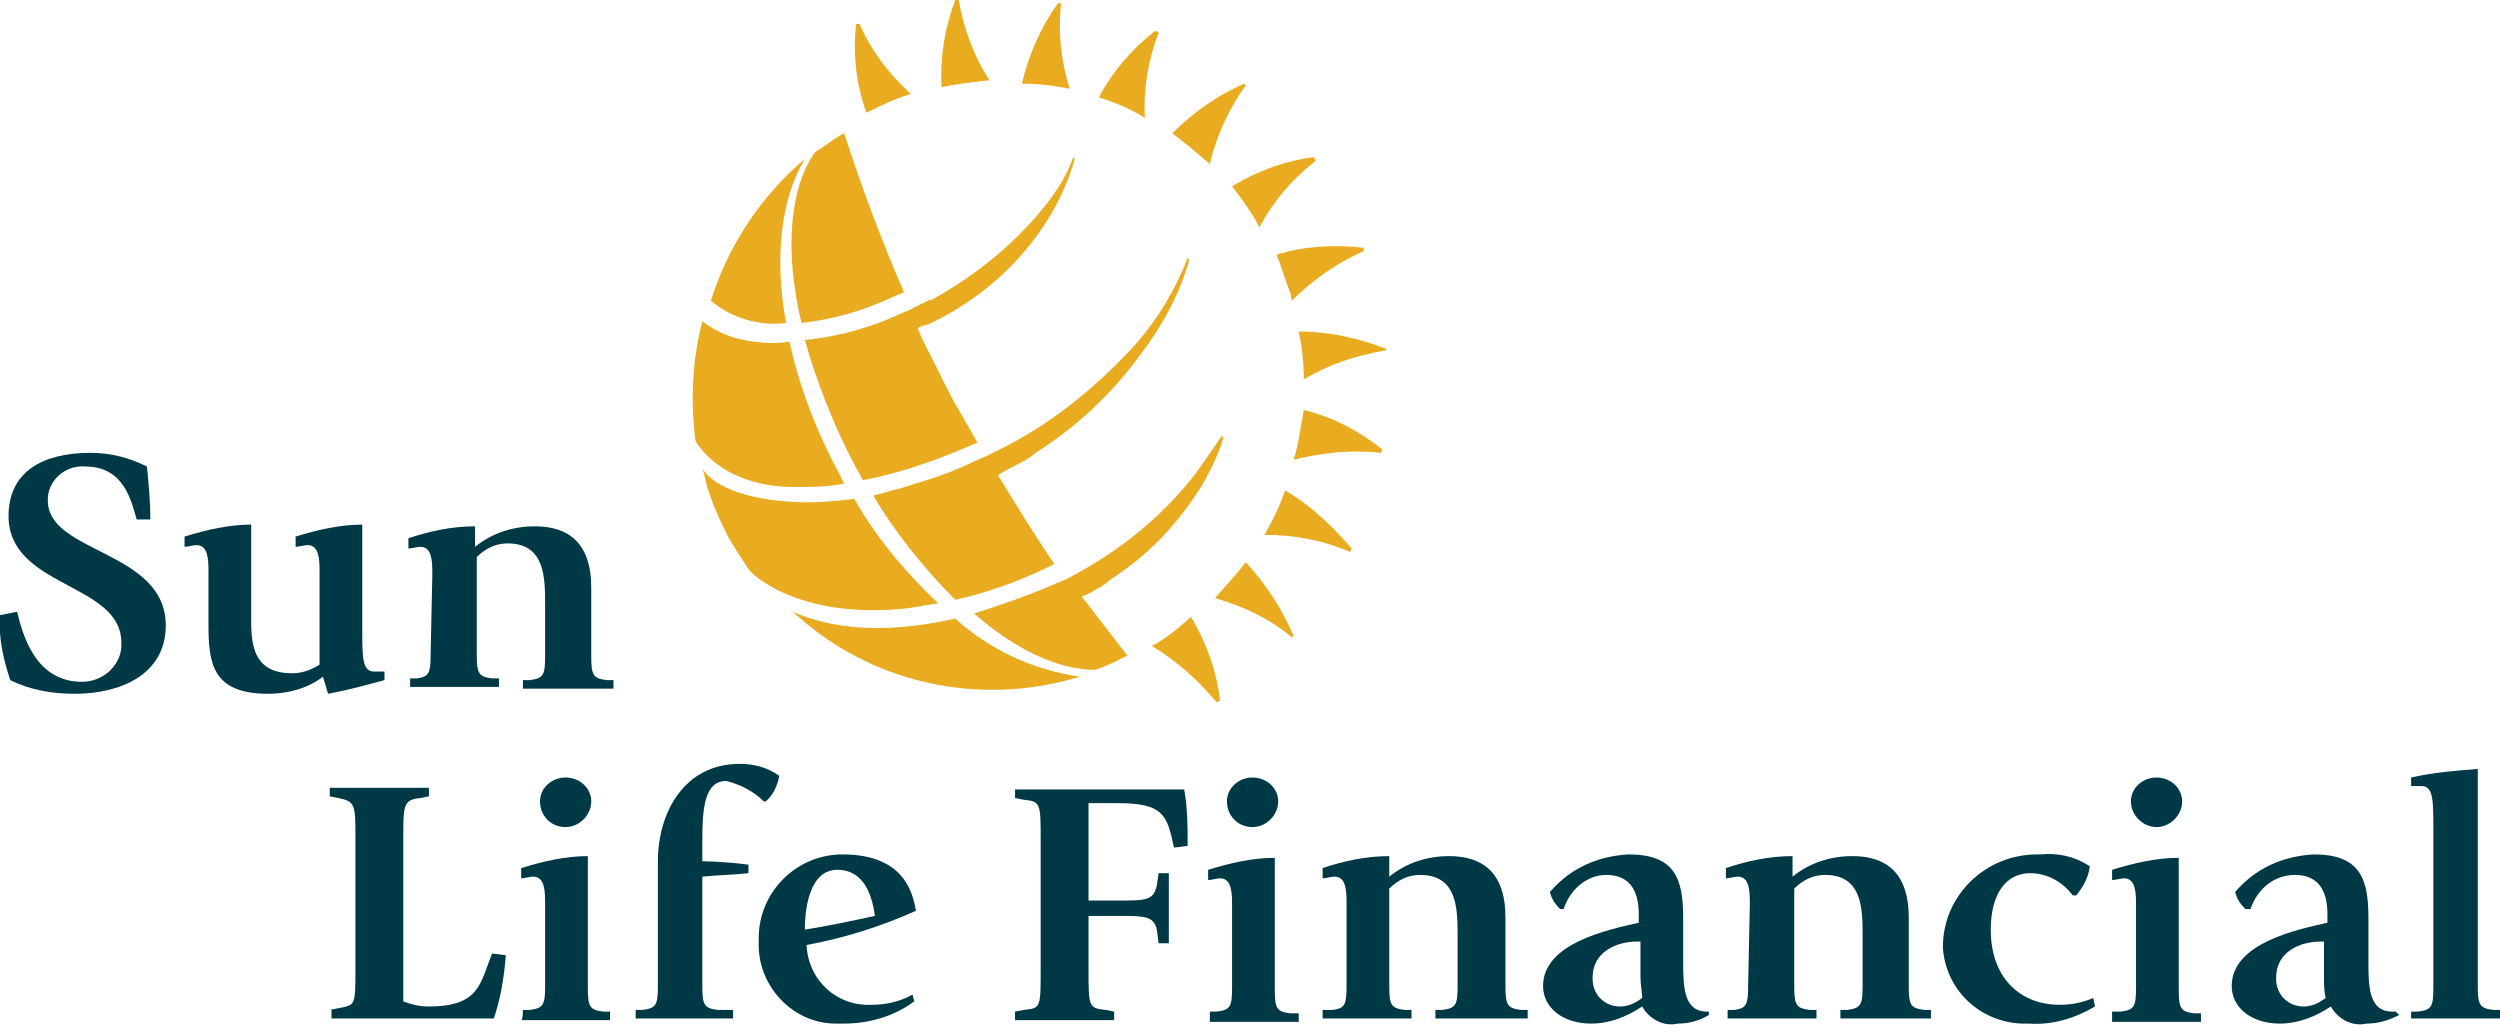 <?xml version="1.0" encoding="utf-8"?>
<!-- Generator: Adobe Illustrator 25.2.1, SVG Export Plug-In . SVG Version: 6.00 Build 0)  -->
<svg version="1.1" id="Layer_1" xmlns="http://www.w3.org/2000/svg" xmlns:xlink="http://www.w3.org/1999/xlink" x="0px" y="0px"
	 viewBox="0 0 146.3 60" style="enable-background:new 0 0 146.3 60;" xml:space="preserve">
<style type="text/css">
	.st0{fill:#003946;}
	.st1{fill:#E9AC21;}
</style>
<g>
	<path class="st0" d="M8,30.4c-0.3-1-0.7-3.1-3-3.1c-1.1-0.1-2.1,0.7-2.2,1.8c0,0.1,0,0.1,0,0.2c0,3.1,6.9,2.9,6.9,7.3
		c0,2.9-2.7,4-5.3,4c-1.3,0-2.6-0.2-3.8-0.8C0.2,38.6-0.1,37.3,0,36l1-0.2c0.3,1.2,1,4.1,3.8,4.1C6,39.9,7,39,7.1,37.9
		c0-0.1,0-0.2,0-0.3c0-3.5-6.6-3.2-6.6-7.4c0-2.6,2-3.7,4.8-3.7c1.2,0,2.3,0.3,3.3,0.8c0.1,1,0.2,2.1,0.2,3.1L8,30.4L8,30.4z"/>
	<path class="st0" d="M18.9,39.6c-0.9,0.7-2.1,1-3.2,1c-3.3,0-3.5-1.8-3.5-4.1v-3c0-0.7,0-1.6-0.7-1.6c-0.2,0-0.5,0.1-0.7,0.1v-0.6
		c1.3-0.4,2.6-0.7,3.9-0.7v5.7c0,1.6,0.3,3,2.4,3c0.6,0,1.1-0.2,1.6-0.5v-5.4c0-0.7,0-1.6-0.7-1.6c-0.2,0-0.5,0.1-0.7,0.1v-0.6
		c1.3-0.4,2.6-0.7,3.9-0.7v6.1c0,1.7,0,2.5,0.7,2.5c0.2,0,0.4,0,0.6,0v0.5c-1.1,0.3-2.2,0.6-3.3,0.8L18.9,39.6z"/>
	<path class="st0" d="M25.3,33.6c0-0.7,0-1.6-0.7-1.6c-0.2,0-0.5,0.1-0.7,0.1v-0.6c1.2-0.4,2.5-0.7,3.9-0.7v1.2
		c1-0.8,2.2-1.2,3.5-1.2c1.9,0,3.3,0.9,3.3,3.6v4c0,1.1,0.1,1.3,0.9,1.4h0.4v0.5h-5.3v-0.5h0.4c0.8-0.1,0.9-0.3,0.9-1.4v-3
		c0-1.6,0-3.6-2.2-3.6c-0.7,0-1.3,0.3-1.8,0.8v5.7c0,1.1,0.1,1.3,0.9,1.4h0.4v0.5h-5.2v-0.5h0.4c0.7-0.1,0.8-0.3,0.8-1.4L25.3,33.6z
		"/>
	<path class="st0" d="M59.4,59.2l0.5-0.1c1-0.1,1-0.1,1-2.4v-7.5c0-2.2,0-2.3-1-2.4l-0.5-0.1v-0.5h9.9c0.2,1.1,0.2,2.2,0.2,3.3
		l-0.8,0.1c-0.4-1.9-0.6-2.6-3.3-2.6h-1.7v5.7h1.7c1.7,0,2.1,0,2.3-0.9l0.1-0.7h0.6v4.1h-0.6l-0.1-0.8c-0.2-0.8-0.7-0.8-2.3-0.8
		h-1.7v3.1c0,2.2,0,2.3,1,2.4l0.5,0.1v0.5h-5.8L59.4,59.2L59.4,59.2z"/>
	<path class="st0" d="M70.8,59.2h0.4c0.8-0.1,0.9-0.3,0.9-1.4V53c0-0.7,0-1.6-0.7-1.6c-0.2,0-0.5,0.1-0.7,0.1v-0.6
		c1.3-0.4,2.6-0.7,3.9-0.7v7.7c0,1.1,0.1,1.3,0.9,1.4H76v0.5h-5.2V59.2L70.8,59.2z M71.8,46.9c0-0.8,0.7-1.4,1.5-1.4h0
		c0.8,0,1.5,0.6,1.5,1.4c0,0.8-0.7,1.5-1.5,1.5C72.4,48.4,71.8,47.7,71.8,46.9z"/>
	<path class="st0" d="M78.8,52.9c0-0.7,0-1.6-0.7-1.6c-0.2,0-0.5,0.1-0.7,0.1v-0.6c1.2-0.4,2.5-0.7,3.9-0.7v1.2
		c1-0.8,2.2-1.2,3.5-1.2c1.9,0,3.3,0.9,3.3,3.6v4c0,1.1,0.1,1.3,0.9,1.4h0.4v0.5H84v-0.5h0.4c0.8-0.1,0.9-0.3,0.9-1.4v-2.9
		c0-1.6,0-3.6-2.2-3.6c-0.7,0-1.3,0.3-1.8,0.8v5.7c0,1.1,0.1,1.3,0.9,1.4h0.4v0.5h-5.2v-0.5H78c0.7-0.1,0.8-0.3,0.8-1.4L78.8,52.9
		L78.8,52.9z"/>
	<path class="st0" d="M96,57.2c0,0.4,0.1,0.9,0.1,1.2c-0.4,0.3-0.8,0.5-1.3,0.5c-0.9,0-1.6-0.7-1.6-1.6c0,0,0-0.1,0-0.1
		c0-1.5,1.4-2.1,2.6-2.1H96V57.2z M100.1,59.2c-0.1,0-0.1,0-0.2,0c-1.4,0-1.4-1.5-1.4-3v-2.5c0-2.3-0.5-3.7-3.2-3.7
		c-1.8,0.1-3.4,0.8-4.6,2.2c0.1,0.4,0.3,0.7,0.6,1h0.2c0.4-1.2,1.4-2,2.5-2c1.5,0,1.9,1.1,1.9,2.3V54c-1.8,0.4-5.6,1.2-5.6,3.7
		c0,1.3,1.2,2.2,2.8,2.2c1.1,0,2.1-0.4,3-1c0.4,0.7,1.2,1.2,2.1,1c0.7,0,1.3-0.2,1.8-0.5V59.2z"/>
	<path class="st0" d="M102.4,52.9c0-0.7,0-1.6-0.7-1.6c-0.2,0-0.5,0.1-0.7,0.1v-0.6c1.2-0.4,2.5-0.7,3.9-0.7v1.2
		c1-0.8,2.2-1.2,3.5-1.2c1.9,0,3.3,0.9,3.3,3.6v4c0,1.1,0.1,1.3,0.9,1.4h0.4v0.5h-5.3v-0.5h0.4c0.8-0.1,0.9-0.3,0.9-1.4v-2.9
		c0-1.6,0-3.6-2.2-3.6c-0.7,0-1.3,0.3-1.8,0.8v5.7c0,1.1,0.1,1.3,0.9,1.4h0.4v0.5h-5.2v-0.5h0.4c0.7-0.1,0.8-0.3,0.8-1.4L102.4,52.9
		L102.4,52.9z"/>
	<path class="st0" d="M122.6,58.9c-1.2,0.7-2.5,1.1-3.9,1c-2.6,0.1-4.8-1.8-5-4.4c0,0,0-0.1,0-0.1c0-3,2.5-5.4,5.5-5.4
		c0.1,0,0.1,0,0.2,0c1-0.1,2,0.1,2.9,0.7c-0.1,0.7-0.4,1.2-0.8,1.7h-0.2c-0.6-0.8-1.5-1.3-2.5-1.3c-1.4,0-2.3,1.2-2.3,3.3
		c0,3,1.9,4.4,4,4.4c0.7,0,1.3-0.1,2-0.4L122.6,58.9z"/>
	<path class="st0" d="M123.7,59.2h0.4c0.8-0.1,0.9-0.3,0.9-1.4V53c0-0.7,0-1.6-0.7-1.6c-0.2,0-0.5,0.1-0.7,0.1v-0.6
		c1.3-0.4,2.6-0.7,3.9-0.7v7.7c0,1.1,0.1,1.3,0.9,1.4h0.4v0.5h-5.2V59.2z M124.7,46.9c0-0.8,0.7-1.4,1.5-1.4h0
		c0.8,0,1.5,0.6,1.5,1.4c0,0.8-0.7,1.5-1.5,1.5C125.4,48.4,124.7,47.7,124.7,46.9z"/>
	<path class="st0" d="M136,57.2c0,0.4,0,0.8,0.1,1.2c-0.4,0.3-0.8,0.5-1.3,0.5c-0.9,0-1.6-0.7-1.6-1.6c0,0,0-0.1,0-0.1
		c0-1.5,1.4-2.1,2.6-2.1h0.2V57.2z M140.2,59.2c-0.1,0-0.1,0-0.2,0c-1.4,0-1.4-1.5-1.4-3v-2.5c0-2.3-0.5-3.7-3.2-3.7
		c-1.8,0.1-3.4,0.8-4.6,2.2c0.1,0.4,0.3,0.7,0.6,1h0.3c0.4-1.2,1.4-2,2.6-2c1.5,0,1.9,1.1,1.9,2.3V54c-1.8,0.4-5.6,1.2-5.6,3.7
		c0,1.3,1.2,2.2,2.8,2.2c1.1,0,2.1-0.4,3-1c0.4,0.7,1.2,1.2,2.1,1c0.7,0,1.3-0.2,1.9-0.5L140.2,59.2z"/>
	<path class="st0" d="M141.1,59.2h0.4c0.8-0.1,0.9-0.3,0.9-1.4v-9.2c0-1.8,0-2.6-0.7-2.6c-0.3,0-0.5,0-0.6,0v-0.5
		c1.3-0.3,2.6-0.4,3.9-0.5v12.7c0,1.1,0.1,1.3,0.9,1.4h0.4v0.5h-5.2V59.2z"/>
	<path class="st0" d="M19.3,59.1l0.5-0.1c1-0.2,1-0.1,1-2.4v-7.5c0-2,0-2.2-1-2.4l-0.5-0.1v-0.5h5.8v0.5l-0.5,0.1
		c-1,0.1-1,0.4-1,2.4v9.5c0.5,0.2,1,0.3,1.5,0.3c3,0,3-1.4,3.7-3.1l0.8,0.1c-0.1,1.3-0.3,2.5-0.7,3.7h-9.5V59.1z"/>
	<path class="st0" d="M30.6,59.1H31c0.8-0.1,0.9-0.3,0.9-1.4v-4.8c0-0.7,0-1.6-0.7-1.6c-0.2,0-0.5,0.1-0.7,0.1v-0.6
		c1.3-0.4,2.6-0.7,3.9-0.7v7.7c0,1.1,0.1,1.3,0.9,1.4h0.4v0.5h-5.2C30.6,59.7,30.6,59.1,30.6,59.1z M31.6,46.9
		c0-0.8,0.7-1.4,1.5-1.4h0c0.8,0,1.5,0.6,1.5,1.4c0,0.8-0.7,1.5-1.5,1.5C32.2,48.4,31.6,47.7,31.6,46.9z"/>
	<path class="st0" d="M38.5,51.3v-0.9c0-2.8,1.5-5.7,4.8-5.7c0.8,0,1.6,0.2,2.3,0.7c-0.1,0.6-0.4,1.2-0.8,1.5h-0.1
		c-0.6-0.6-1.4-1-2.2-1.2c-1.3,0-1.4,1.7-1.4,3.5v1.2c0.7,0,2,0.1,2.7,0.2v0.5c-0.9,0.1-1.7,0.1-2.7,0.2v6.4c0,1.1,0.1,1.3,0.9,1.4
		h0.9v0.5h-5.7v-0.5h0.4c0.8-0.1,0.9-0.3,0.9-1.4L38.5,51.3L38.5,51.3z"/>
	<path class="st0" d="M47.1,54.4c0-0.4,0-3.5,1.9-3.5c1.4,0,2,1.2,2.2,2.7C49.8,53.9,48.4,54.2,47.1,54.4z M53.4,58.2
		c-0.7,0.4-1.5,0.6-2.4,0.6c-2,0.1-3.7-1.4-3.8-3.5c2.2-0.4,4.4-1.1,6.4-2c-0.2-1.2-0.8-3.3-4.3-3.3c-2.7,0-4.9,2.2-4.9,4.9
		c0,0.1,0,0.1,0,0.2c-0.1,2.6,2,4.8,4.5,4.8c0.1,0,0.3,0,0.5,0c1.4,0,2.9-0.4,4.1-1.3L53.4,58.2z"/>
	<path class="st1" d="M67,6.9c-0.1-1.7,0.2-3.4,0.8-5l-0.2-0.1c-1.4,1.1-2.5,2.4-3.3,3.9C65.3,6,66.2,6.4,67,6.9z"/>
	<path class="st1" d="M57.9,4.7c-0.9-1.4-1.5-3-1.8-4.7h-0.2c-0.6,1.6-0.9,3.3-0.8,5.1C56,4.9,57,4.8,57.9,4.7z"/>
	<path class="st1" d="M62.6,5.2c-0.5-1.6-0.7-3.3-0.5-5h-0.2c-1,1.4-1.7,3-2.1,4.7C60.7,4.9,61.7,5,62.6,5.2z"/>
	<path class="st1" d="M70.8,9.6c0.4-1.7,1.1-3.2,2.1-4.6l-0.1-0.1c-1.6,0.7-3,1.7-4.2,2.9C69.4,8.4,70.1,9,70.8,9.6z"/>
	<path class="st1" d="M73.7,13.3c0.8-1.5,1.9-2.8,3.3-3.9l-0.1-0.2c-1.7,0.2-3.3,0.8-4.8,1.7C72.7,11.7,73.3,12.5,73.7,13.3z"/>
	<path class="st1" d="M75.5,17.1l0.1,0.5c1.2-1.2,2.6-2.2,4.2-2.9v-0.2c-1.7-0.2-3.5-0.1-5.1,0.4C75,15.6,75.2,16.4,75.5,17.1z"/>
	<path class="st1" d="M75.7,26.9c1.7-0.4,3.3-0.6,5.1-0.4l0.1-0.2c-1.4-1.1-2.9-1.9-4.6-2.3C76.1,25,76,26,75.7,26.9z"/>
	<path class="st1" d="M76,19.4c0.2,0.9,0.3,1.9,0.3,2.8c1.5-0.9,3.1-1.4,4.8-1.7v-0.1C79.5,19.8,77.8,19.4,76,19.4z"/>
	<path class="st1" d="M75.2,28.7c-0.3,0.9-0.7,1.7-1.2,2.6c1.7,0,3.4,0.3,5,1l0.1-0.2C77.9,30.7,76.6,29.5,75.2,28.7z"/>
	<path class="st1" d="M53.3,5.5L53.3,5.5C52,4.3,51,3,50.3,1.4h-0.2c-0.2,1.8,0,3.5,0.6,5.2C51.5,6.2,52.3,5.8,53.3,5.5z"/>
	<path class="st1" d="M67.4,37.8c1.5,0.9,2.7,2,3.8,3.3l0.2-0.1c-0.2-1.7-0.8-3.4-1.7-4.9C68.9,36.8,68.2,37.4,67.4,37.8z"/>
	<path class="st1" d="M71.1,35c1.7,0.5,3.2,1.2,4.5,2.3l0.1-0.1c-0.7-1.6-1.6-3-2.8-4.3C72.3,33.7,71.7,34.3,71.1,35z"/>
	<path class="st1" d="M46.5,28.5c0.9,0,1.9,0,2.9-0.2l-0.3-0.6c-1.3-2.4-2.3-5-2.9-7.7c-0.7,0.1-1.3,0.1-2,0
		c-1.1-0.1-2.2-0.5-3.1-1.2c-0.6,2.3-0.7,4.7-0.4,7C40.7,25.8,42.1,28.5,46.5,28.5z"/>
	<path class="st1" d="M53.1,35.6c0.6-0.1,1.2-0.2,1.8-0.3c-1.9-1.8-3.6-3.8-4.9-6.1c-0.9,0.1-1.9,0.2-2.8,0.2c-5.3-0.1-6.1-2-6.1-2
		s0.2,0.6,0.2,0.8c0.3,1.1,0.8,2.2,1.3,3.2c0.4,0.7,0.8,1.3,1.2,1.9C43.8,33.4,46.5,36.3,53.1,35.6z"/>
	<path class="st1" d="M46.9,18.9c1.8-0.2,3.6-0.7,5.3-1.5l0.7-0.3c-1.3-3-2.5-6.2-3.5-9.3l-0.2,0.1c-0.5,0.3-1,0.7-1.5,1
		C46.2,11,45.9,14.7,46.9,18.9z"/>
	<path class="st1" d="M46,18.9c-0.7-3.8-0.3-7.3,1.1-9.6c-2.6,2.2-4.5,5.1-5.5,8.3C42.8,18.6,44.4,19.1,46,18.9z"/>
	<path class="st1" d="M55.9,36.2c-3.1,0.7-6.6,0.9-9.5-0.4c4.5,4.2,10.9,5.6,16.8,3.8C60.4,39.2,57.9,38,55.9,36.2z"/>
	<path class="st1" d="M69.9,27.8c-1.8,2.3-4.1,4.2-6.6,5.6l-0.9,0.5l-0.5,0.2c-1.6,0.7-3.3,1.3-4.9,1.8c2.4,2.1,4.9,3.3,7.1,3.3
		c0.6-0.2,1.2-0.5,1.8-0.8h0.1c0,0-2-2.6-2.7-3.5l0.3-0.1c0.5-0.3,1-0.5,1.4-0.9c2.2-1.4,4-3.3,5.4-5.6c0.5-0.9,0.9-1.7,1.2-2.7
		l-0.1-0.1C70.9,26.4,70.4,27.1,69.9,27.8z"/>
	<path class="st1" d="M69.5,15.1c-0.7,1.8-1.7,3.5-3,5c-2.2,2.4-4.7,4.5-7.6,6l-0.4,0.2l0,0l-0.8,0.4L57,27c-1,0.5-2.1,0.9-3.1,1.2
		c-0.4,0.1-0.9,0.3-1.3,0.4l0,0c-0.5,0.1-1,0.3-1.5,0.4c1.3,2.2,3,4.3,4.8,6.1c1.8-0.4,3.5-1,5.2-1.8l0.6-0.3
		c-1.1-1.6-2.2-3.4-3.3-5.2l0,0l0.7-0.4c0.6-0.3,1.2-0.6,1.5-0.9c2.4-1.5,4.5-3.5,6.1-5.7c1.3-1.7,2.3-3.5,2.9-5.6L69.5,15.1z"/>
	<path class="st1" d="M53.3,18.1l-0.7,0.3c-1.7,0.8-3.6,1.3-5.5,1.5c0.7,2.5,1.7,5,2.9,7.3l0.5,0.9c2.1-0.4,4.1-1.1,6-1.9l0.7-0.3
		c-0.4-0.7-0.8-1.4-1.2-2.1c0,0.1-1.3-2.5-2-3.9l-0.3-0.7l0.2-0.1l0.3-0.1h0.1l0.8-0.4c2.8-1.5,5.1-3.7,6.6-6.4
		c0.5-0.9,0.9-1.9,1.2-2.9l-0.1-0.1c-0.3,0.9-0.8,1.7-1.3,2.4c-1.8,2.4-4.2,4.4-6.9,5.9l-0.1,0.1C54.6,17.4,54.1,17.7,53.3,18.1z"/>
</g>
</svg>
